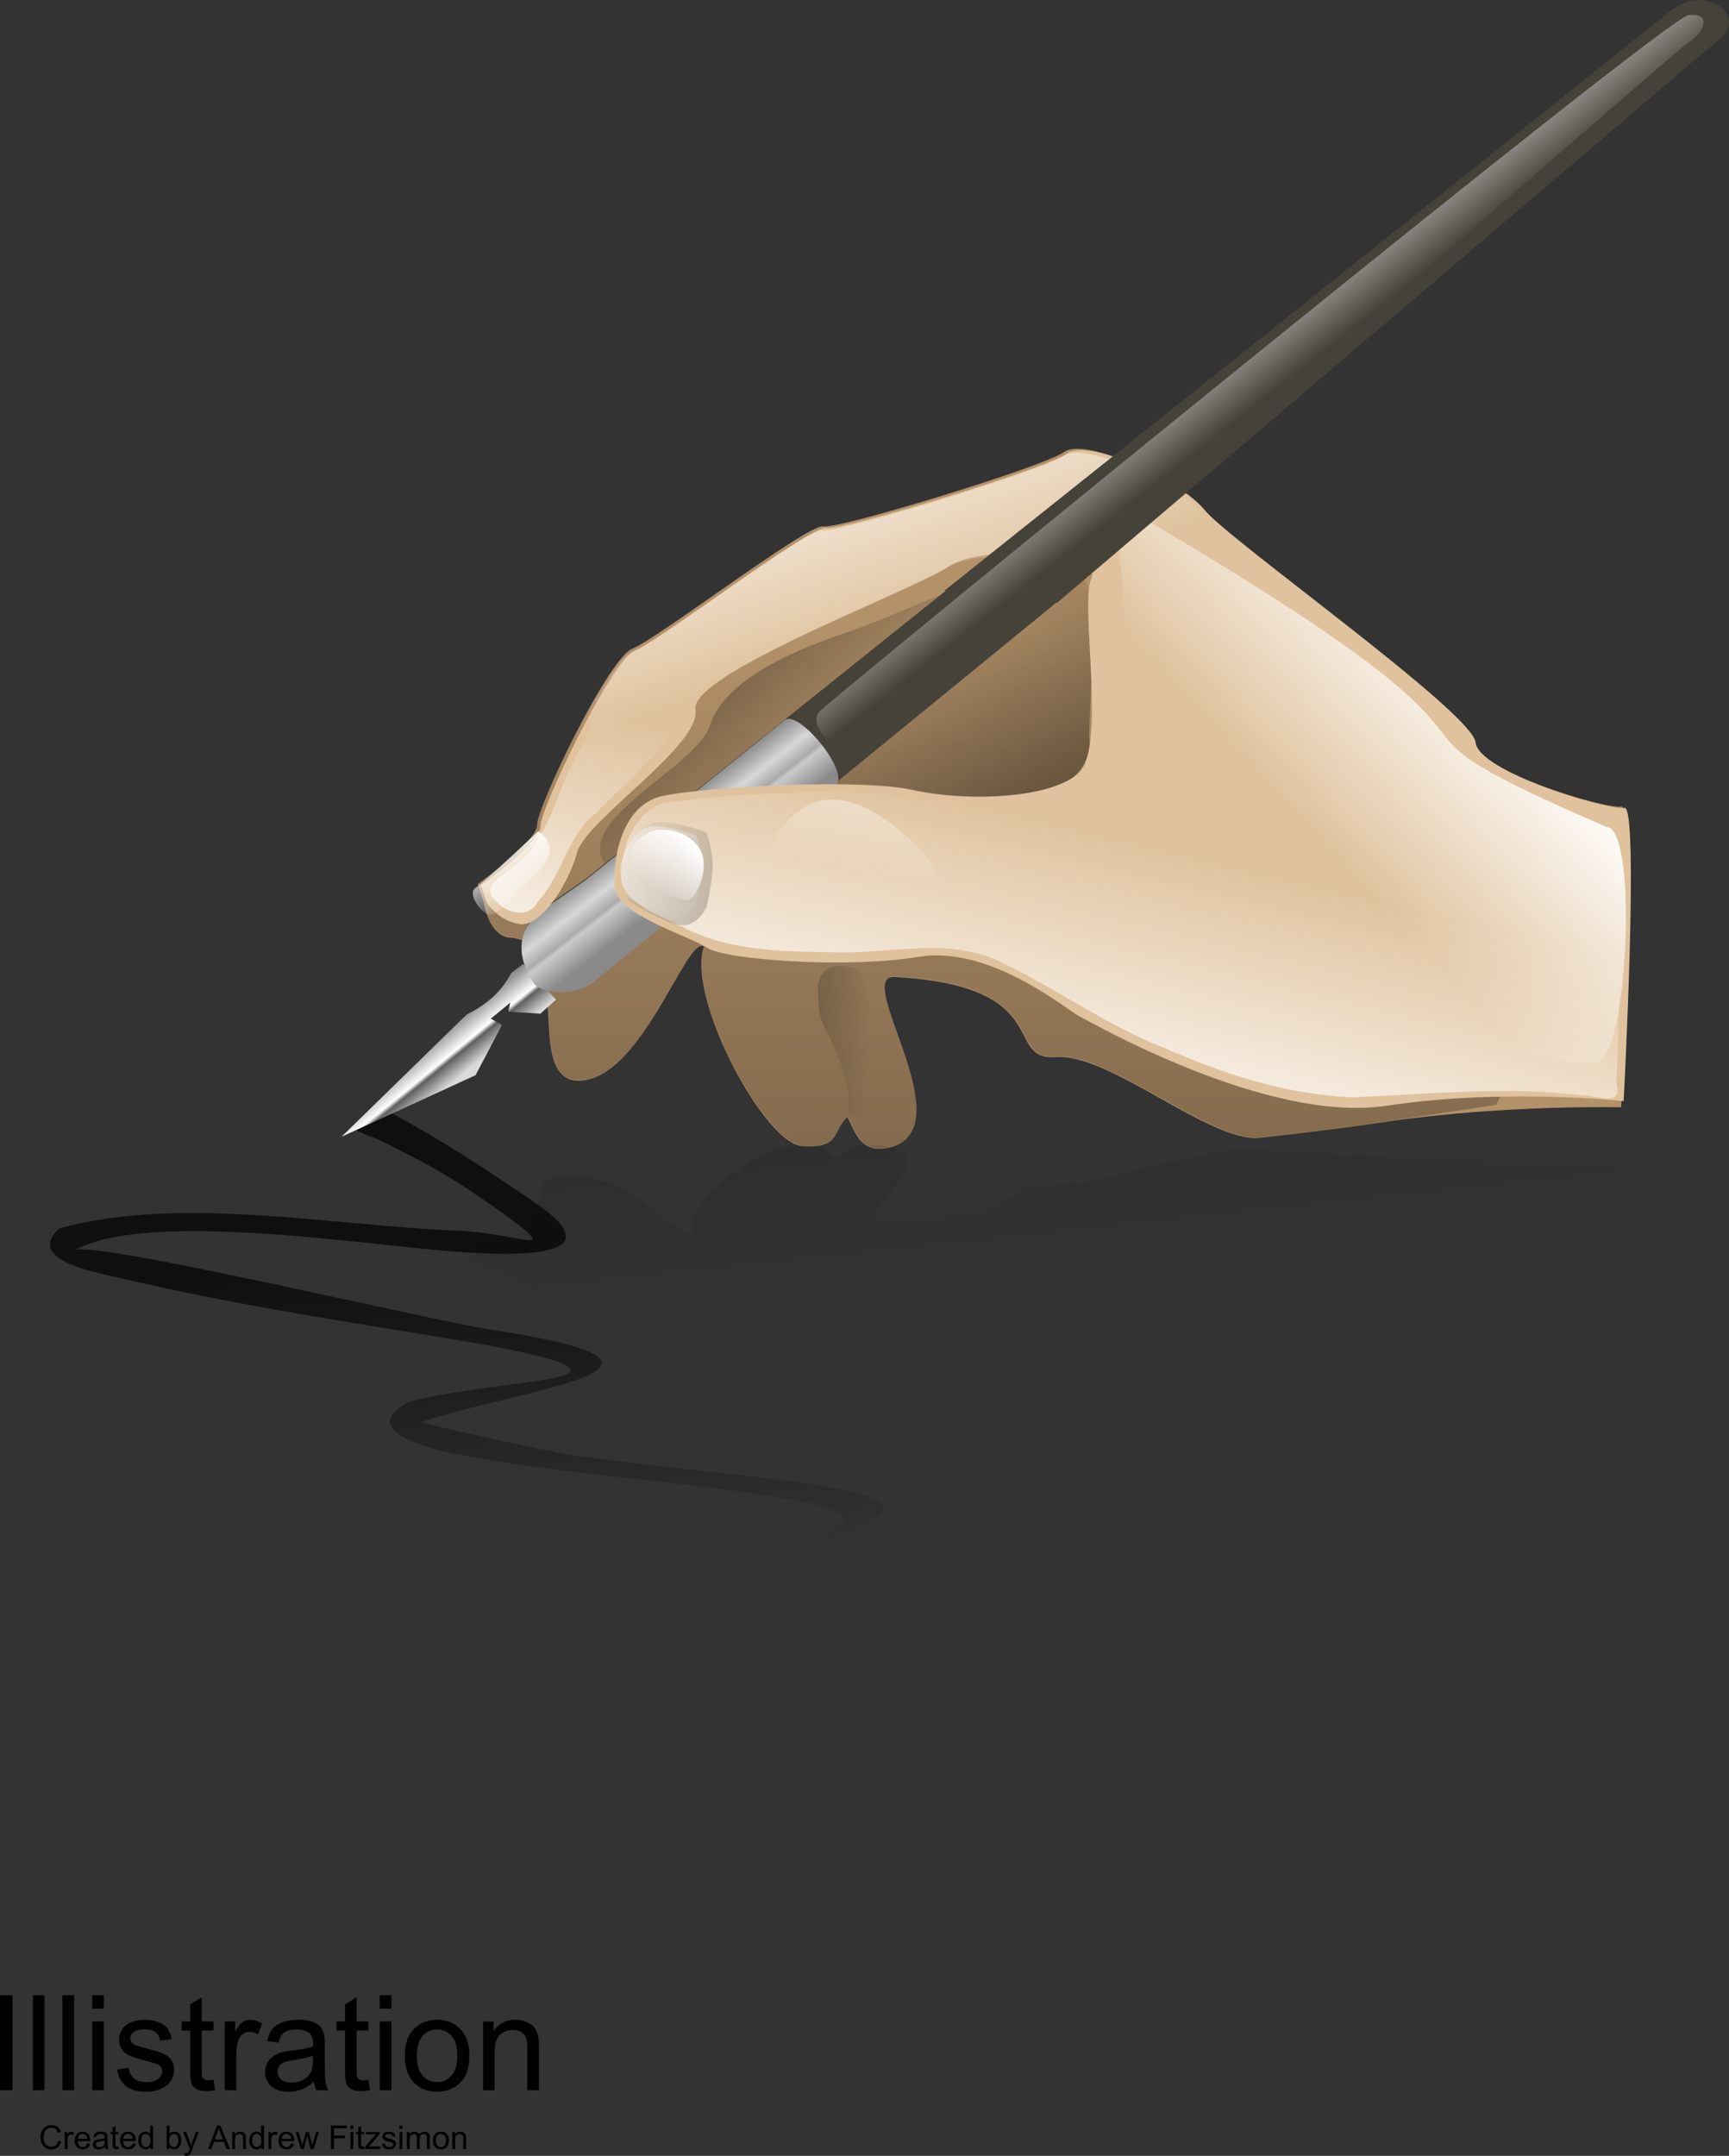 <svg xmlns="http://www.w3.org/2000/svg" xmlns:xlink="http://www.w3.org/1999/xlink" viewBox="0 0 156.46 195"><rect x="0" y="0" width="156.46" height="195" fill="#333333" stroke="none"/><defs><linearGradient id="p" y2="202.41" xlink:href="#a" gradientUnits="userSpaceOnUse" y1="193.51" gradientTransform="scale(.961 1.041)" x2="114.23" x1="109.25"/><linearGradient id="b"><stop offset="0" stop-opacity=".469"/><stop offset="1" stop-opacity="0"/></linearGradient><linearGradient id="j" y2="194.83" xlink:href="#a" gradientUnits="userSpaceOnUse" y1="170.88" gradientTransform="scale(1.033 .968)" x2="214.13" x1="241.63"/><linearGradient id="h" y2="215.5" gradientUnits="userSpaceOnUse" x2="134.17" gradientTransform="scale(1.077 .928)" y1="205.03" x1="124.8"><stop offset="0" stop-color="#525252"/><stop offset=".483" stop-color="#d7d7d7"/><stop offset=".659" stop-color="#aaa"/><stop offset=".707" stop-color="#cacaca"/><stop offset="1" stop-color="#8a8a8a"/></linearGradient><linearGradient id="f" y2="263.82" gradientUnits="userSpaceOnUse" x2="89.882" gradientTransform="scale(1.114 .897)" y1="258.77" x1="84.782"><stop offset="0" stop-color="#8d8d8d"/><stop offset=".5" stop-color="#fff"/><stop offset=".594" stop-color="#5f5f5f"/><stop offset="1" stop-color="#dadada"/></linearGradient><linearGradient id="g" y2="227.75" xlink:href="#b" gradientUnits="userSpaceOnUse" y1="208.71" gradientTransform="scale(1.258 .795)" x2="130.09" x1="106.76"/><linearGradient id="m" y2="148.6" xlink:href="#b" gradientUnits="userSpaceOnUse" y1="143.66" gradientTransform="scale(.64 1.563)" x2="254.2" x1="220.41"/><linearGradient id="n" y2="187.3" xlink:href="#b" gradientUnits="userSpaceOnUse" y1="212.09" gradientTransform="scale(.942 1.062)" x2="131.08" x1="169.76"/><linearGradient id="o" y2="211.94" xlink:href="#a" gradientUnits="userSpaceOnUse" y1="205.13" gradientTransform="scale(1.019 .981)" x2="126.33" x1="132.59"/><linearGradient id="a"><stop offset="0" stop-color="#fff"/><stop offset="1" stop-color="#fff" stop-opacity="0"/></linearGradient><linearGradient id="q" y2="237.95" xlink:href="#a" gradientUnits="userSpaceOnUse" y1="208.88" gradientTransform="scale(1.156 .865)" x2="140.8" x1="148.88"/><linearGradient id="e" y2="215.59" xlink:href="#b" gradientUnits="userSpaceOnUse" y1="396.38" gradientTransform="scale(1.279 .782)" x2="156.79" x1="155.27"/><linearGradient id="r" y2="507.83" xlink:href="#b" gradientUnits="userSpaceOnUse" y1="317.02" gradientTransform="scale(1.935 .517)" x2="125.24" x1="49.343"/><linearGradient id="i" y2="233.71" xlink:href="#a" gradientUnits="userSpaceOnUse" y1="193.88" gradientTransform="scale(1.323 .756)" x2="106.95" x1="82.505"/><linearGradient id="d" y2="184.51" xlink:href="#b" gradientUnits="userSpaceOnUse" y1="216.64" gradientTransform="scale(1.097 .911)" x2="157.52" x1="182.07"/><linearGradient id="l" y2="211.48" xlink:href="#a" gradientUnits="userSpaceOnUse" y1="163.02" gradientTransform="scale(.942 1.062)" x2="138.92" x1="125.02"/><linearGradient id="c" y2="423.42" gradientUnits="userSpaceOnUse" x2="83.399" gradientTransform="scale(1.354 .738)" y1="358.31" x1="75.757"><stop offset="0" stop-opacity=".711"/><stop offset="1" stop-opacity="0"/></linearGradient><linearGradient id="k" y2="273.7" xlink:href="#a" gradientUnits="userSpaceOnUse" y1="328.8" gradientTransform="scale(1.383 .723)" x2="137.49" x1="112.3"/><linearGradient id="s" y2="39.376" gradientUnits="userSpaceOnUse" x2="96.736" gradientTransform="matrix(1.096 0 0 .913 1.024 -7.953)" y1="47.387" x1="104.3"><stop offset="0" stop-color="#fff" stop-opacity="0"/><stop offset="1" stop-color="#fff"/></linearGradient></defs><path d="M87.921 242.6c-1.718-1.38 2.326.93 3.011 1.29 6.782 3.86 10.128 5.93 19.938 12.58 13.45 9.1-3.96 8.25-12.063 7.68-13.209-.96-47.526-6.45-58.559-.29 4.694-1.06 54.068 10.75 64.232 12.34 37.69 5.76 2.23 9.44-10.914 14.22-.154.23 20.454 4.68 23.464 5.11 12.3 1.75 24.69 2.78 37 4.47 19.66 3.36 7.13 4.95 1.75 10.15-.63.6 1.17-1.82 2.02-1.66.89.11 1.77.21 2.66.31l-.56 3.38-3.23-.15c-21.72-2.82 15.35-4.59-3.6-9.21-17.99-3.41-36.39-4.03-54.357-7.51-3.788-.74-15.265-3.62-7.222-7.97 12.999-3.71 41.719-3.12 12.179-8.8-18.913-3.21-38.044-5.93-56.726-10.37-3.233-.77-14.727-2.69-9.183-7.63 18.762-5.12 42.188-.38 61.402.38 8.877.31 16.087 4.06 7.987-1.92-9.557-6.94-12.854-8.37-19.655-11.86-1.482-.71-3.294-1.12-4.596-2.15l5.022-2.39z" transform="translate(-16.77 -41.837) scale(.587)" fill="url(#c)"/><path d="M43.766 81.566l-.54-1.613s5.39-3.778 5.39-5.39c0-1.62 6.464-15.092 8.623-15.902 2.152-.803 15.895-11.314 17.244-11.044s19.937-5.39 21.825-6.74c1.889-1.343 10.241 2.429 12.394 5.12 2.158 2.699 24.253 18.324 24.523 21.022.27 2.693 12.124 6.194 13.473 5.924 1.343-.27 0 27.216 0 27.216s-10.78-.27-21.555 1.349c-2.699.405-6.64.909-11.127 1.402s-13.567-7.649-18.447-7.297c-4.886.352.082-6.422-14.575-7.244-3.871-.293 5.953 13.04-.047 15.292-2.997.997-3.537-1.226-4.264-2.622-1.408 1.302-.517 2.827-4.089 2.622-3.43-.2-10.504-13.473-8.892-18.054-1.612-1.074-5.789 12.67-11.719 12.13-4.58-.81.135-12.67-5.93-12.934-1.882-.27-2.287-3.237-2.287-3.237z" fill-rule="evenodd" fill="#b39169"/><path d="M193.98 160.74c5.08-4.15 2.13 20.78 2.55 24.94s-5.6 9.67-13.74 9.67c-8.15 0-28-2.54-28-2.54l39.19-32.07z" transform="translate(-16.77 -41.837) scale(.587)" fill-rule="evenodd" fill="url(#d)"/><path d="M103.13 210.14l-.91-2.75s9.18-6.44 9.18-9.19c0-2.76 11.03-25.73 14.7-27.11 3.68-1.37 27.11-19.29 29.41-18.83 2.29.46 33.99-9.19 37.21-11.49 3.21-2.29 17.45 4.14 21.13 8.73 3.68 4.6 41.35 31.24 41.81 35.84.45 4.59 20.67 10.56 22.97 10.1 2.29-.46-19.4 46.07-19.4 46.07s1.02-.13-17.36 2.63c-4.59.69-11.31 1.55-18.96 2.39s-23.13-13.04-31.46-12.44c-8.32.6.15-10.95-24.85-12.35-6.6-.5 10.15 22.23-.07 26.07-5.11 1.7-6.03-2.09-7.28-4.47-2.39 2.22-.87 4.82-6.96 4.47-5.86-.34-17.92-22.97-15.16-30.78-2.76-1.83-9.88 21.6-19.98 20.68-7.81-1.38.23-21.59-10.11-22.05-3.22-.46-3.91-5.52-3.91-5.52z" transform="translate(-16.77 -41.837) scale(.587)" fill-rule="evenodd" fill="url(#e)"/><path d="M81.207 246.44l19.293-18.83c2.95-1.49 5.25-3.31 6.89-6.43l1.84-1.38 5.05 5.51-2.4 2.16-4.95-.32.3-1.38-3 2.46 1.71 1-4.06 7.72-20.673 9.49z" transform="translate(-16.77 -41.837) scale(.587)" fill-rule="evenodd" fill="url(#f)"/><path d="M122.73 205.46c-7.63-7.12 13.23-15.78 15.27-22.39 2.03-6.11 10.18-10.69 20.87-14.25 10.68-3.57 34.1-15.78 34.1-8.66 0 7.13 7.63 22.91 1.01 26.47-6.61 3.56-41.73-2.04-45.29 1.02-3.57 3.05-22.91 20.36-25.96 17.81z" transform="translate(-16.77 -41.837) scale(.587)" fill-rule="evenodd" fill="url(#g)"/><path d="M52.98 79.513l-3.712 2.569c-3.367 2.334-1.684 5.56-.956 6.669.733 1.114 3.959 1.126 5.337 0l41.539-33.914 60.015-51.064c2.487-2.117-1.455-4.854-4.188-2.667L52.98 79.514z" fill-rule="evenodd" fill="#454239"/><path d="M118.75 206.96l-6.34 4.39c-5.74 3.97-2.86 9.47-1.62 11.37 1.25 1.89 6.74 1.91 9.1 0l37.47-30.42c2.41-1.95-5.7-11.77-7.83-10.06l-30.78 24.72z" transform="translate(-16.77 -41.837) scale(.587)" fill-rule="evenodd" fill="url(#h)"/><path d="M44.065 81.695l-.54-1.613s5.39-3.778 5.39-5.39c0-1.62 6.464-15.092 8.623-15.902 2.153-.81 15.895-11.314 17.244-11.044s19.937-5.39 21.825-6.74c1.889-1.343 10.241 2.429 12.394 5.12 2.158 2.693 24.253 18.324 24.523 21.017.27 2.698 12.124 6.2 13.473 5.93s-.07 26.529-.07 26.529-10.71-1.203-21.485.416c-10.78 1.619-26.676-7.543-27.755-8.082s-8.083-6.47-14.552-5.39-17.515.27-19.133-.81c-1.613-1.074-8.083-2.962-8.353-5.39-.27-2.423.54-7.543 4.311-8.353 3.772-.803 17.784-1.613 22.635-.54 4.85 1.08 12.663.81 15.092-1.612 2.422-2.429 0-15.362 1.079-17.514 1.073-2.159-9.702-3.238-12.94-1.08C82.596 53.4 62.39 60.95 62.929 64.181c.534 3.231-9.9 9.97-10.71 12.933-.81 2.968-3.302 6.74-5.19 6.47s-2.963-1.89-2.963-1.89z" fill-rule="evenodd" fill="#e0c39e"/><path d="M102.95 210.89l-.92-2.76s9.19-6.43 9.19-9.18c0-2.76 11.02-25.73 14.7-27.11 3.67-1.38 27.1-19.29 29.4-18.83 2.29.46 33.99-9.19 37.21-11.49 3.21-2.3 17.46 4.14 21.13 8.73 3.68 4.59 41.35 31.24 41.81 35.83.46 4.6 20.67 10.57 22.97 10.11 2.29-.46 0 44.25 0 44.25.16-1.5-18.38-1.07-36.75 1.69-18.38 2.76-45.49-12.86-47.32-13.78-1.84-.92-13.79-11.03-24.81-9.19-11.03 1.84-29.86.46-32.62-1.38-2.75-1.84-13.78-5.05-14.24-9.19-.46-4.13.92-12.86 7.35-14.24s30.32-2.75 38.59-.92c8.27 1.84 21.59 1.38 25.73-2.75 4.13-4.14 0-26.19 1.83-29.86 1.84-3.68-16.53-5.52-22.05-1.84-5.51 3.67-39.96 16.54-39.05 22.05.92 5.51-16.87 17-18.25 22.05s-5.63 11.49-8.85 11.03-5.05-3.22-5.05-3.22z" transform="translate(-16.77 -41.837) scale(.587)" fill-rule="evenodd" fill="url(#i)"/><path d="M206 151.82c-13.23-10.18 7.53 31.37-15.97 50.28-13.32 9.74 80.7 36.25 85.25 32.67 4.55-3.57 5.52-36.05.98-36.05-44.82-19.44-1.51-6.3-70.26-46.9z" transform="translate(-16.77 -41.837) scale(.587)" fill-rule="evenodd" fill="url(#j)"/><path transform="translate(-16.77 -41.837) scale(.587)" d="M189.46 150.34c-11.32.8-22.58 2.31-33.87 3.41-10.32 5.72-19.86 12.73-29.5 19.5-4.28 4.5-6.43 10.59-9.47 15.94-2.63 5.53-3.9 12.27-9.26 15.92-1.82 1.39-4.83 2.98-2.17 5.15 1.62 1.88 5.02 2.53 6.31-.09 3.78-4.02 4.46-10.15 8.96-13.61 4.7-4.9 10.24-9.23 13.59-15.11.6-5.53 6.58-7.23 10.6-9.78 10.38-5.92 21.51-10.53 32.31-15.64 6.26-.53 12.74-1.34 18.75 1.04 3.31 1.95 1.32 6.26 1.73 9.37.11 7.55 1.05 15.26-.79 22.65-2.03 3.69-6.28 4.58-10.09 5.23-10.21 1.73-20.47-1.24-30.73-1.04-8.57.23-17.24.47-25.68 1.91-4.4 2.17-6.14 7.58-5.72 12.22 1.69 4.03 6.56 5.08 10.08 7.06 7.49 3.58 16.05 3.43 24.18 3.57 8.19-.05 16.93-2.31 24.59 1.69 8.35 3.99 15.97 9.59 24.67 12.97 9.25 4.08 19.05 7.28 29.22 7.65 11.83-.48 23.72-1.78 35.54-.25 2.2-.03 6.08 1.86 5.02-1.92.65-13.46.71-26.93.52-40.4-1.7-2.37-5.1-1.31-7.41-2.84-6.52-2.18-13.83-4.36-17.67-10.57-5.56-7.08-13.41-11.84-20.15-17.71-6.8-5.34-13.36-11.17-20.3-16.2-7.65-1.89-15.51-.47-23.26-.12z" fill-rule="evenodd" fill="url(#k)"/><path transform="translate(-16.77 -41.837) scale(.587)" d="M124.24 204.73s1.44-6.35 5.33-6.14c3.89.2 6.35 1.43 6.35 1.43s.61 1.44.82 3.69c.2 2.25-.82 6.55-.82 6.55s-1.23 2.66-3.48 2.46c-2.26-.21-7.17-3.28-7.17-3.28s-1.23-2.05-1.03-4.71z" fill-rule="evenodd" fill="url(#l)"/><path d="M159.11 242.82c8.65 5.39 4.43-21.38 1.37-22.29-5.37-1.75-5.85 2.3-5.82 3 .02.7-.06 4.12.95 5.95 1.02 1.83 4.87 9.44 3.5 13.34z" transform="translate(-16.77 -41.837) scale(.587)" fill-rule="evenodd" fill="url(#m)"/><path transform="translate(-16.77 -41.837) scale(.587)" d="M124.39 204.87s1.61-7.12 5.97-6.89c4.37.23 7.12 1.61 7.12 1.61s.69 1.6.92 4.13-.92 7.35-.92 7.35-1.37 2.99-3.9 2.76-8.04-3.68-8.04-3.68-1.38-2.29-1.15-5.28z" fill-rule="evenodd" fill="url(#n)"/><path d="M125.77 207.91l8.5 2.07c1.54.37 4.4-5.79 1.64-8.6-2.4-2.82-6.24-2.2-6.24-2.2s-3.9.92-3.9 4.13v4.6z" transform="translate(-16.77 -41.837) scale(.587)" fill-rule="evenodd" fill="url(#o)"/><path transform="translate(-16.77 -41.837) scale(.587)" d="M111.53 199.36s3.9 2.06.23 5.97c-3.68 3.9-6.66 7.12-7.81 6.89s-3.45-3.22-2.07-4.14c1.38-.91 9.65-8.72 9.65-8.72z" fill-rule="evenodd" fill="url(#p)"/><path d="M95.651 54.532L155.672 3.47c2.487-2.117-1.455-4.85-4.194-2.667L85.446 53.44l10.205 1.09z" fill-rule="evenodd" fill="#454239"/><path d="M169.69 201.39c-4.86-4.68-11.56-9.19-17.31-5.59-5.76 3.6-9.72 13.32-5.04 17.64s18.82 2.55 23.86.39c5.04-2.52 2.99-7.76-1.51-12.44z" transform="translate(-16.77 -41.837) scale(.587)" fill-rule="evenodd" fill="url(#q)"/><path d="M101.61 264.4l-.92 1.21s9.19 2.83 9.19 4.04 11.02 11.29 14.7 11.89c3.67.61 27.1 8.47 29.4 8.27s34 4.03 37.21 5.04c3.22 1.01 17.46-1.81 21.13-3.83 3.68-2.02 41.35-13.71 41.81-15.73.46-2.01 20.67-4.64 22.97-4.43 2.3.2 0-20.37 0-20.37s-18.38.2-36.75-1.01c-4.6-.3-11.32-.68-18.97-1.05s-23.13 5.73-31.45 5.46c-8.33-.26.14 4.81-24.85 5.43-6.6.21 10.15-9.76-.07-11.45-5.12-.74-6.03.92-7.28 1.96-2.4-.97-.88-2.11-6.97-1.96-5.85.15-17.91 10.08-15.16 13.51-2.75.81-9.87-9.48-19.98-9.07-7.81.6.23 9.47-10.11 9.67-3.21.21-3.9 2.42-3.9 2.42z" transform="translate(-16.77 -41.837) scale(.587)" fill-rule="evenodd" fill="url(#r)"/><path d="M0 189.06v-8.59h1.137v8.59H0zm2.977 0v-8.59H4.03v8.59H2.977zm2.671 0v-8.59h1.055v8.59H5.648zm2.702-7.38v-1.21h1.054v1.21H8.35zm0 7.38v-6.22h1.054v6.22H8.35zm2.244-1.86l1.042-.16c.06.41.222.73.49.96.267.22.641.33 1.122.33.484 0 .844-.1 1.078-.29.234-.2.352-.43.352-.7 0-.24-.104-.42-.31-.56-.146-.1-.505-.21-1.079-.36-.774-.19-1.31-.36-1.609-.51a1.553 1.553 0 01-.679-.59 1.558 1.558 0 01-.231-.83c0-.28.063-.54.19-.77.127-.24.3-.44.518-.59.164-.12.388-.23.671-.31s.587-.13.911-.13c.49 0 .917.07 1.286.22.37.14.642.33.818.57s.297.56.363.96l-1.03.14c-.048-.32-.184-.57-.408-.75-.225-.18-.542-.27-.953-.27-.484 0-.83.08-1.037.24s-.31.35-.31.56c0 .14.043.26.13.37.085.12.22.21.403.28.106.04.416.13.932.27.746.2 1.266.37 1.561.49.295.13.527.32.695.56s.251.54.251.9c0 .35-.102.68-.307.99s-.5.55-.888.72-.824.26-1.312.26c-.809 0-1.425-.17-1.849-.51-.424-.33-.694-.83-.811-1.49zm8.724.91l.152.94c-.296.06-.562.09-.796.09-.383 0-.68-.06-.89-.18s-.36-.28-.446-.48-.129-.61-.129-1.24v-3.58h-.774v-.82h.774v-1.55l1.05-.63v2.18h1.06v.82h-1.06v3.63c0 .3.017.5.054.58.037.09.098.16.182.21s.204.08.36.08c.117 0 .272-.02.463-.05zm1.014.95v-6.22h.95v.94c.241-.44.465-.73.67-.87.205-.15.431-.22.677-.22.355 0 .716.12 1.084.34l-.364.98a1.53 1.53 0 00-.773-.23.996.996 0 00-.62.21c-.185.14-.316.33-.394.58-.117.37-.176.78-.176 1.23v3.26h-1.054zm8.08-.77c-.39.33-.767.57-1.128.7a3.19 3.19 0 01-1.163.21c-.684 0-1.209-.17-1.576-.5a1.662 1.662 0 01-.55-1.28c0-.31.068-.59.207-.84s.32-.45.545-.6c.224-.16.477-.27.76-.35.206-.05.518-.11.936-.16.852-.1 1.48-.22 1.881-.36l.006-.28c0-.43-.1-.73-.299-.9-.27-.24-.67-.36-1.2-.36-.497 0-.863.08-1.1.26-.236.17-.41.48-.524.92l-1.03-.14c.092-.44.247-.8.461-1.07.215-.27.526-.48.932-.63a4.32 4.32 0 011.412-.22c.531 0 .963.07 1.295.19.332.13.576.28.733.47.156.19.265.43.328.72.035.18.052.51.052.97v1.41c0 .98.023 1.6.068 1.86s.134.51.266.75h-1.1c-.11-.22-.18-.48-.212-.77zm-.088-2.36c-.383.16-.957.29-1.723.4-.433.07-.74.14-.92.21a.951.951 0 00-.416.35.886.886 0 00-.146.5c0 .28.106.51.32.7s.524.28.934.28c.406 0 .767-.09 1.084-.26a1.7 1.7 0 00.697-.73c.113-.24.17-.59.17-1.06v-.39zm5.01 2.18l.152.94c-.297.06-.562.09-.797.09-.383 0-.679-.06-.89-.18s-.36-.28-.446-.48-.129-.61-.129-1.24v-3.58h-.773v-.82h.773v-1.55l1.05-.63v2.18h1.06v.82h-1.06v3.63c0 .3.018.5.055.58.037.09.098.16.182.21s.204.08.36.08c.117 0 .271-.02.463-.05zm1.031-6.43v-1.21h1.055v1.21h-1.055zm0 7.38v-6.22h1.055v6.22h-1.055zm2.273-3.11c0-1.16.321-2.01.961-2.56.536-.46 1.188-.7 1.957-.7.856 0 1.555.28 2.098.85.543.56.815 1.33.815 2.32 0 .8-.12 1.43-.36 1.89s-.59.81-1.05 1.07c-.459.25-.96.38-1.503.38-.87 0-1.575-.28-2.112-.84s-.806-1.36-.806-2.41zm1.084 0c0 .79.174 1.39.522 1.79.348.39.785.59 1.312.59.524 0 .96-.2 1.307-.6.348-.39.522-1 .522-1.82 0-.77-.175-1.35-.525-1.75a1.683 1.683 0 00-1.304-.59c-.527 0-.964.19-1.312.59-.348.39-.522.99-.522 1.79zm5.99 3.11v-6.22h.948v.88c.457-.68 1.117-1.03 1.98-1.03.375 0 .72.07 1.035.21.314.13.55.31.706.53.156.22.265.48.328.78.04.19.058.53.058 1.02v3.83h-1.054v-3.79c0-.43-.04-.75-.123-.96s-.228-.38-.437-.51-.454-.19-.735-.19c-.449 0-.837.14-1.163.43-.327.28-.49.82-.49 1.62v3.4h-1.054zM5.262 193.63l.28.07c-.058.23-.164.41-.317.53a.879.879 0 01-.56.18c-.229 0-.414-.04-.558-.14a.877.877 0 01-.326-.4 1.472 1.472 0 01-.112-.57c0-.22.042-.41.126-.58a.85.85 0 01.36-.37c.156-.09.327-.13.514-.13.212 0 .39.05.535.16.145.11.245.26.302.46l-.276.06c-.05-.15-.12-.26-.214-.33s-.21-.11-.353-.11c-.163 0-.299.04-.408.12s-.186.18-.23.31-.067.27-.067.41c0 .18.026.34.079.47s.134.24.245.3c.11.07.23.1.36.1.157 0 .29-.04.399-.13s.182-.23.22-.41zm.591.75v-1.54h.234v.23a.55.55 0 01.166-.21c.05-.04.106-.05.167-.05.088 0 .177.02.267.08l-.09.24a.356.356 0 00-.19-.06.226.226 0 00-.153.06.257.257 0 00-.097.14.978.978 0 00-.044.3v.81h-.26zm2.043-.5l.269.03c-.043.16-.121.28-.236.37s-.261.13-.44.13c-.224 0-.402-.07-.533-.21-.132-.14-.198-.33-.198-.58 0-.26.067-.46.2-.6s.305-.21.517-.21c.205 0 .373.07.503.21.13.13.195.33.195.58l-.001.07H7.027c.01.17.057.3.143.39a.43.43 0 00.565.06c.068-.05.121-.13.16-.24zm-.854-.42h.857c-.012-.13-.045-.23-.099-.29a.4.4 0 00-.322-.15c-.12 0-.22.04-.301.12s-.127.19-.136.32zm2.453.73a.912.912 0 01-.278.17.895.895 0 01-.287.05c-.17 0-.299-.04-.39-.12a.425.425 0 01-.135-.32c0-.07.017-.14.051-.21.034-.06.08-.11.135-.14a.601.601 0 01.187-.09c.05-.01.128-.03.231-.04.21-.02.365-.05.464-.09l.002-.07c0-.1-.025-.18-.074-.22-.067-.06-.165-.09-.296-.09-.123 0-.213.02-.272.07-.058.04-.101.11-.129.22l-.254-.03a.67.67 0 01.114-.27c.053-.06.13-.11.23-.15s.216-.05.348-.05c.131 0 .238.01.32.04s.142.07.18.12c.039.04.066.1.081.18.009.04.013.12.013.24v.34c0 .24.006.4.017.46.011.07.033.13.066.19h-.272a.615.615 0 01-.052-.19zm-.022-.59a1.52 1.52 0 01-.425.1c-.107.02-.183.04-.227.06-.044.01-.078.04-.103.08s-.036.08-.036.12c0 .07.027.13.08.18.052.04.128.07.23.07.1 0 .19-.03.267-.07s.136-.1.172-.18a.614.614 0 00.042-.26v-.1zm1.236.54l.038.23a.755.755 0 01-.197.03.44.44 0 01-.22-.05c-.052-.03-.088-.07-.11-.12s-.031-.15-.031-.3v-.89h-.191v-.2h.19v-.38l.26-.16v.54h.261v.2h-.262v.9c0 .07.005.12.014.14.01.02.024.04.045.05.02.02.05.02.089.02.029 0 .067 0 .114-.01zm1.304-.26l.27.03a.665.665 0 01-.237.37.686.686 0 01-.439.13c-.225 0-.403-.07-.534-.21-.132-.14-.198-.33-.198-.58 0-.26.067-.46.2-.6a.68.68 0 01.517-.21c.206 0 .373.07.503.21.131.13.196.33.196.58 0 .02 0 .04-.002.07h-1.145c.01.17.058.3.143.39a.43.43 0 00.566.06c.067-.05.12-.13.16-.24zm-.854-.42h.857c-.012-.13-.044-.23-.098-.29a.4.4 0 00-.323-.15c-.119 0-.22.04-.3.12a.475.475 0 00-.136.32zm2.447.92v-.2a.482.482 0 01-.429.23.583.583 0 01-.338-.1.68.68 0 01-.238-.28.97.97 0 01-.085-.42c0-.15.026-.29.077-.42a.573.573 0 01.23-.28c.102-.07.216-.1.342-.1.093 0 .175.01.247.05a.47.47 0 01.177.16v-.76h.26v2.12h-.243zm-.822-.77c0 .2.041.34.124.44s.181.15.293.15c.114 0 .211-.05.29-.14.08-.1.12-.24.12-.43 0-.21-.04-.36-.122-.46a.373.373 0 00-.589-.01c-.078.1-.116.25-.116.45zm2.535.77h-.24v-2.12h.26v.75c.11-.14.25-.2.42-.2.094 0 .184.01.268.05s.154.09.208.16c.055.07.097.16.128.25.031.1.046.2.046.31 0 .27-.065.47-.195.61a.594.594 0 01-.468.22.496.496 0 01-.427-.23v.2zm-.003-.78c0 .18.025.31.076.4.081.13.192.2.332.2.114 0 .212-.05.295-.15s.124-.25.124-.44c0-.2-.039-.35-.119-.45a.376.376 0 00-.288-.14c-.114 0-.212.05-.295.15s-.125.24-.125.43zm1.4 1.37l-.029-.25c.057.02.106.03.15.03.057 0 .103-.01.138-.03a.296.296 0 00.085-.08c.016-.03.043-.09.08-.2a.706.706 0 00.023-.06l-.583-1.54h.28l.32.89c.041.11.078.23.111.35.03-.11.066-.23.107-.34l.328-.9h.261l-.585 1.56a2.62 2.62 0 01-.146.35.482.482 0 01-.159.19.373.373 0 01-.213.06.543.543 0 01-.168-.03zm2.113-.59l.814-2.12h.302l.868 2.12h-.32l-.247-.65h-.886l-.233.65h-.298zm.612-.87h.718l-.22-.59a7.393 7.393 0 01-.15-.44 2.73 2.73 0 01-.115.4l-.233.63zm1.566.87v-1.54h.234v.22a.546.546 0 01.488-.25c.093 0 .178.01.256.05.077.03.135.07.174.13.038.05.065.11.081.19.01.05.014.13.014.25v.95h-.26v-.94c0-.1-.01-.18-.03-.24a.25.25 0 00-.108-.12.358.358 0 00-.182-.05c-.11 0-.206.04-.286.11-.08.07-.12.2-.12.4v.84h-.26zm2.644 0v-.2a.485.485 0 01-.43.23.58.58 0 01-.337-.1.682.682 0 01-.239-.28.984.984 0 01-.084-.42c0-.15.025-.29.076-.42a.579.579 0 01.23-.28.59.59 0 01.343-.1c.092 0 .175.01.247.05s.131.09.176.16v-.76h.26v2.12h-.242zm-.823-.77c0 .2.042.34.124.44.083.1.181.15.294.15.114 0 .21-.05.29-.14.08-.1.12-.24.12-.43 0-.21-.04-.36-.122-.46a.373.373 0 00-.589-.01c-.078.1-.117.25-.117.45zm1.472.77v-1.54h.234v.23c.06-.11.115-.18.166-.21.05-.04.106-.05.167-.05.087 0 .176.02.267.08l-.09.24a.353.353 0 00-.19-.06.228.228 0 00-.154.06.263.263 0 00-.097.14c-.028.09-.043.19-.043.3v.81h-.26zm2.043-.5l.268.03c-.042.16-.12.28-.235.37s-.26.13-.44.13c-.224 0-.402-.07-.534-.21-.13-.14-.197-.33-.197-.58 0-.26.066-.46.2-.6s.305-.21.517-.21c.205 0 .373.07.503.21.13.13.195.33.195.58v.07h-1.146c.01.17.057.3.143.39a.43.43 0 00.565.06.498.498 0 00.161-.24zm-.855-.42h.857c-.01-.13-.044-.23-.098-.29a.399.399 0 00-.322-.15c-.12 0-.22.04-.302.12a.484.484 0 00-.135.32zm1.735.92l-.47-1.54h.27l.243.89.091.33c.004-.02.031-.13.08-.32l.244-.9h.268l.23.89.076.29.088-.29.264-.89h.252l-.479 1.54h-.27l-.245-.92-.059-.27-.31 1.19h-.273zm2.725 0v-2.12h1.43v.25H30.23v.65h.994v.25h-.994v.97h-.28zm1.764-1.82v-.3h.26v.3h-.26zm0 1.82v-1.54h.26v1.54h-.26zm1.226-.24l.037.23a.749.749 0 01-.196.03c-.095 0-.168-.02-.22-.05s-.089-.07-.11-.12-.032-.15-.032-.3v-.89h-.19v-.2h.19v-.38l.26-.16v.54h.261v.2h-.262v.9c0 .07.005.12.014.14s.024.04.045.05c.02.02.05.02.09.02.027 0 .066 0 .113-.01zm.115.24v-.22l.978-1.12c-.11.01-.209.01-.294.01h-.626v-.21h1.255v.17l-.83.98-.162.17c.117 0 .226-.01.33-.01h.708v.23h-1.359zm1.514-.46l.257-.04c.015.1.055.18.121.23.066.06.158.09.277.09s.208-.03.266-.08.087-.1.087-.17c0-.06-.026-.1-.077-.14a1.61 1.61 0 00-.266-.09c-.19-.04-.323-.08-.397-.12s-.129-.08-.167-.15c-.039-.06-.058-.13-.058-.2s.016-.13.047-.19a.442.442 0 01.128-.15c.041-.03.096-.05.166-.07s.145-.03.225-.03c.12 0 .226.01.317.05a.4.4 0 01.202.14.56.56 0 01.09.24l-.255.03a.255.255 0 00-.1-.18c-.056-.05-.134-.07-.236-.07-.119 0-.204.02-.255.06-.052.04-.077.08-.077.14 0 .03.011.06.032.09s.054.05.1.07c.026.01.102.03.23.06.183.05.312.09.385.13.072.03.13.07.171.13s.062.14.062.22a.45.45 0 01-.076.25.457.457 0 01-.219.18.828.828 0 01-.324.06c-.199 0-.35-.04-.456-.12a.611.611 0 01-.2-.37zm1.586-1.36v-.3h.26v.3h-.26zm0 1.82v-1.54h.26v1.54h-.26zm.658 0v-1.54h.232v.22a.575.575 0 01.193-.19c.08-.04.171-.06.273-.06.114 0 .207.02.28.07.072.04.124.11.154.19a.562.562 0 01.474-.26c.152 0 .27.04.351.12.082.09.123.22.123.39v1.06h-.259v-.97a.74.74 0 00-.025-.23.25.25 0 00-.092-.11.268.268 0 00-.156-.04c-.108 0-.198.04-.269.11s-.107.19-.107.34v.9h-.26v-1c0-.12-.02-.2-.064-.26-.042-.06-.11-.09-.208-.09-.073 0-.14.02-.203.06s-.107.09-.135.17a.927.927 0 00-.042.32v.8h-.26zm2.372-.77c0-.29.08-.5.237-.63a.684.684 0 01.483-.17c.211 0 .384.06.518.2s.201.33.201.58c0 .19-.03.35-.089.46-.06.12-.146.2-.259.27a.78.78 0 01-.37.09.683.683 0 01-.522-.21c-.133-.13-.199-.33-.199-.59zm.268 0c0 .19.042.34.128.44s.194.15.324.15.237-.05.322-.15c.086-.1.13-.25.13-.45 0-.19-.044-.33-.13-.43a.41.41 0 00-.322-.15.41.41 0 00-.324.15c-.086.09-.128.24-.128.44zm1.477.77v-1.54h.234v.22a.547.547 0 01.49-.25c.091 0 .176.01.254.05.078.03.136.07.174.13.04.05.066.11.081.19.01.05.015.13.015.25v.95h-.26v-.94c0-.1-.01-.18-.03-.24a.24.24 0 00-.109-.12.355.355 0 00-.18-.05.426.426 0 00-.288.11c-.08.07-.12.2-.12.4v.84h-.26z"/><path d="M74.161 64.338c2.75-2.475 76.433-62.689 78.633-62.964 2.2-.275 1.38 1.649 0 2.474-1.37.825-73.959 64.614-75.608 64.339-1.65-.275-4.125-2.475-3.025-3.849z" fill-rule="evenodd" fill="url(#s)"/></svg>